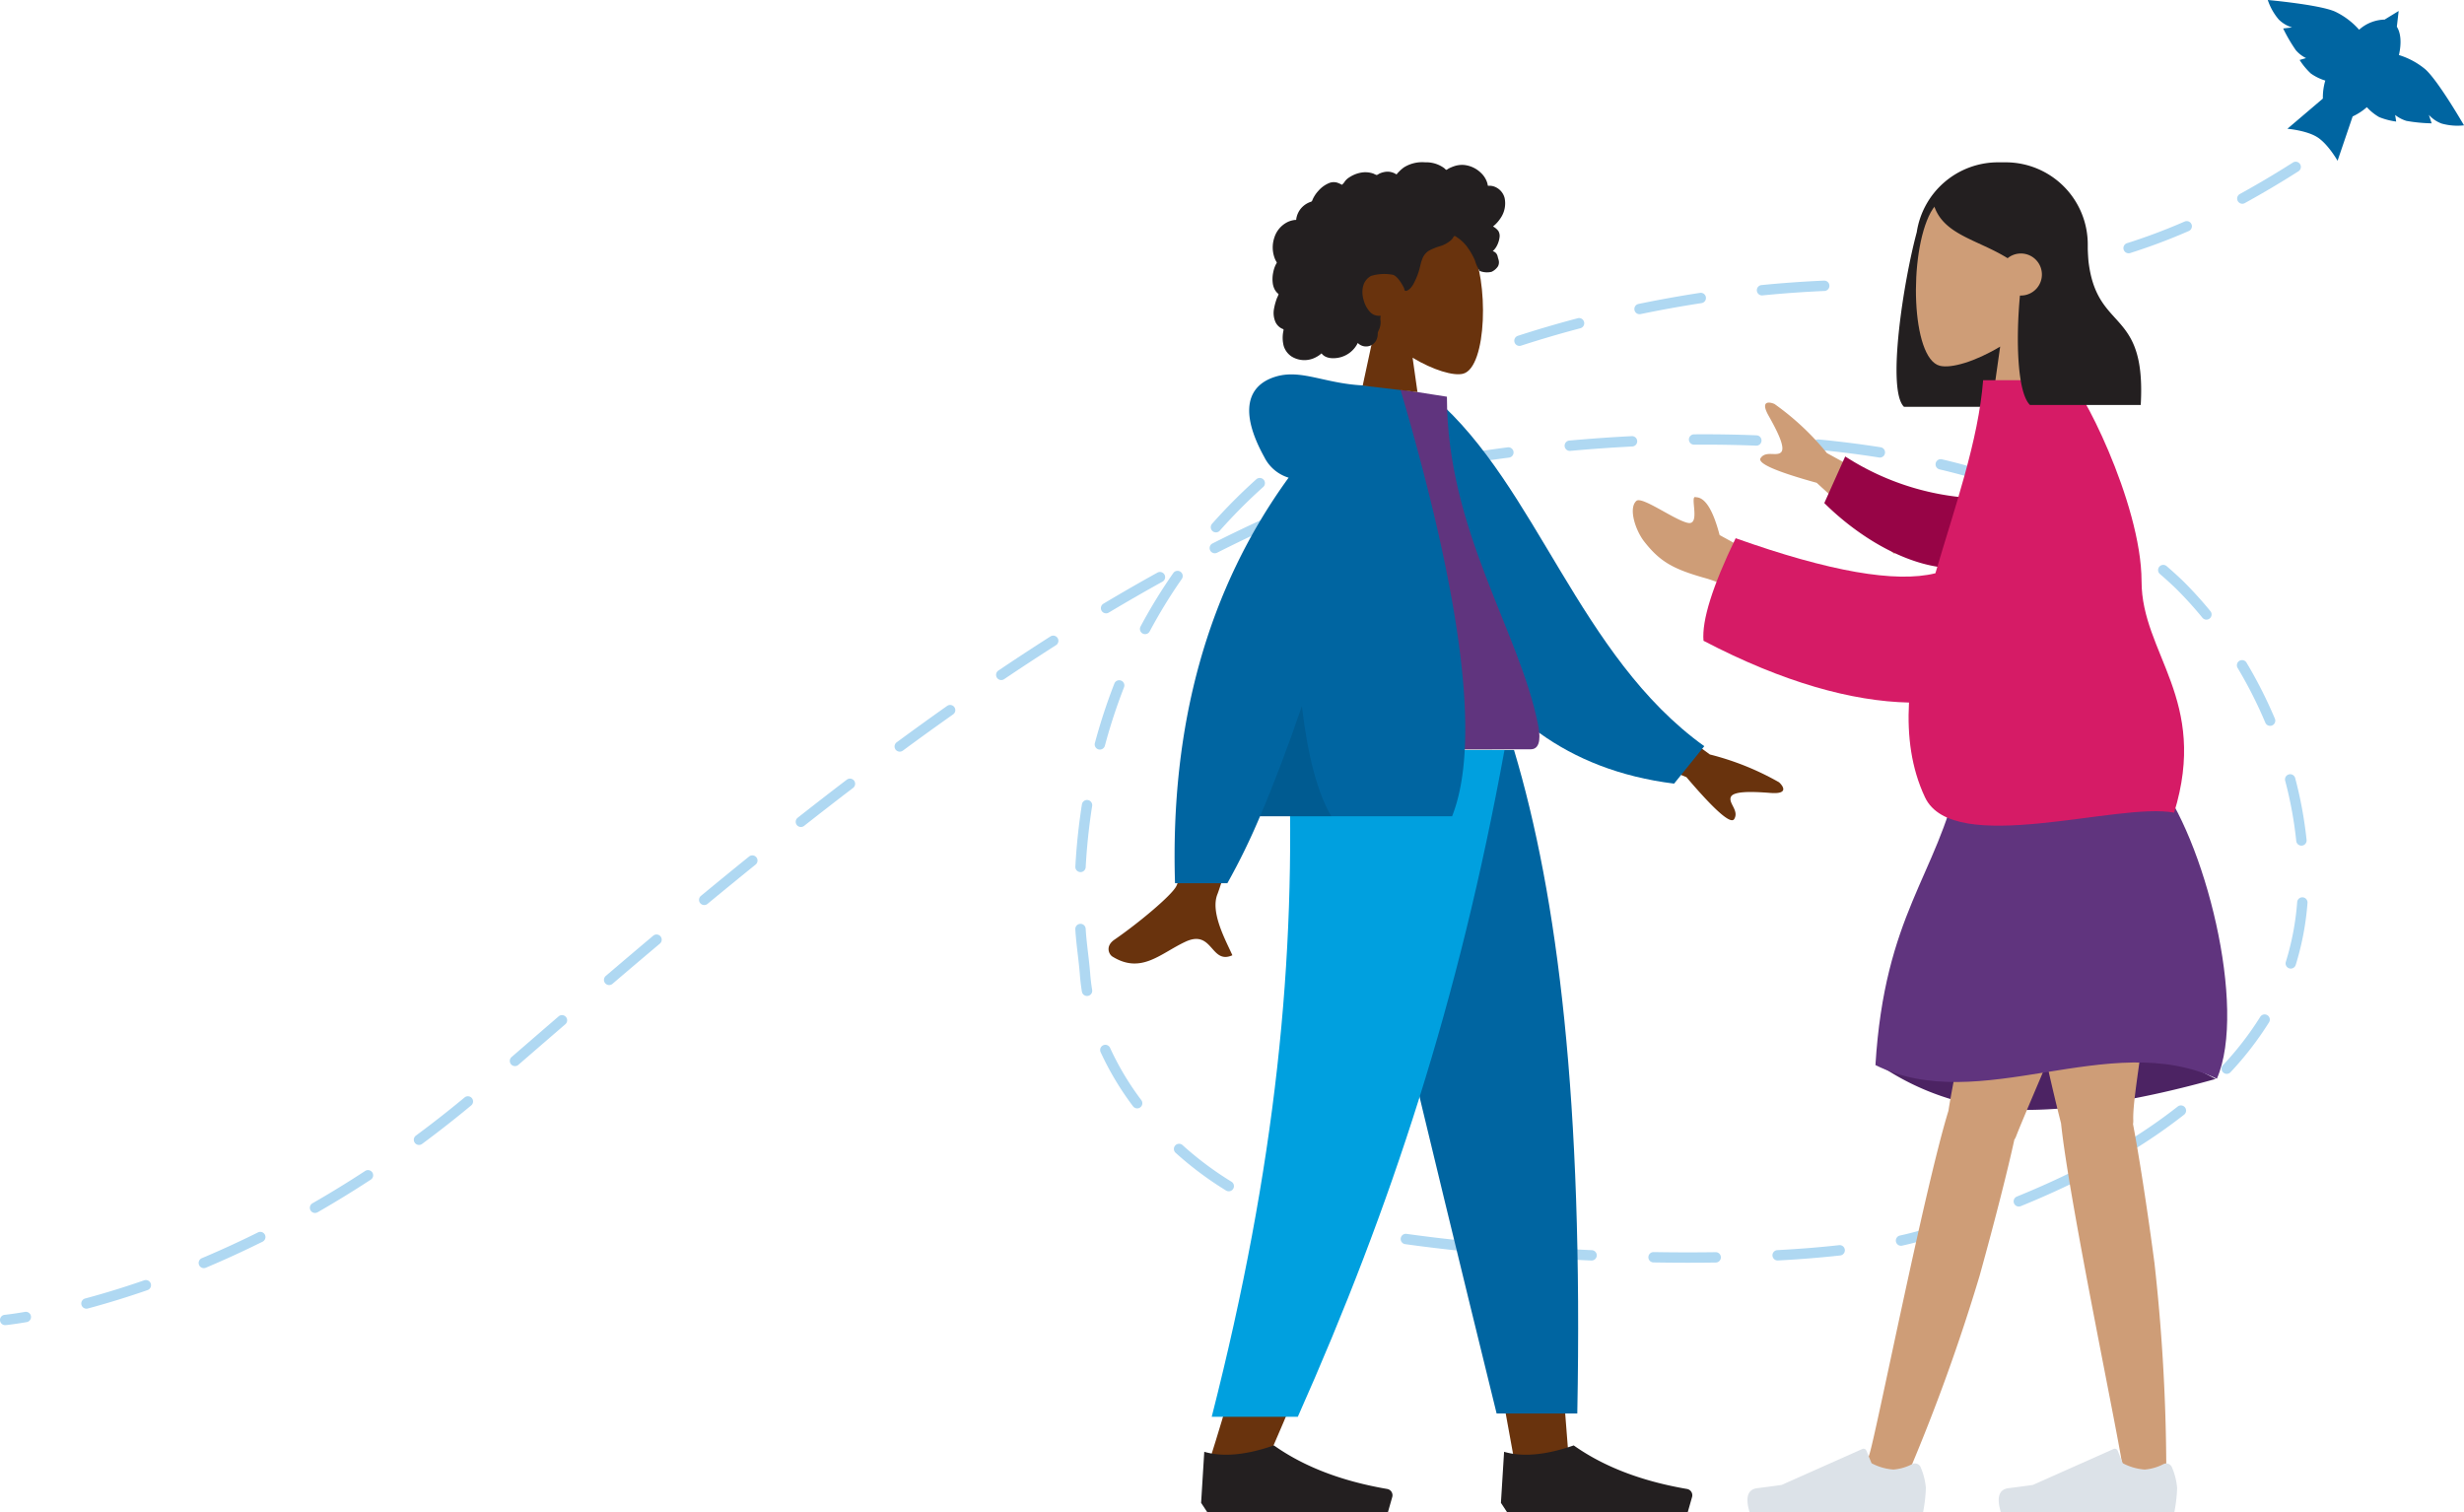 <svg xmlns="http://www.w3.org/2000/svg" width="475.927" height="292.11" viewBox="0 0 475.927 292.11"><g transform="translate(139.687 -22.29)"><path d="M271.46,71.21a1,1,0,0,1-.3-1.954,113.365,113.365,0,0,0,11.129-4.182,1,1,0,0,1,.8,1.833,115.382,115.382,0,0,1-11.326,4.256A1,1,0,0,1,271.46,71.21Zm21.965-9.569a1,1,0,0,1-.484-1.876c3.549-1.958,7-4.006,10.263-6.09a1,1,0,0,1,1.077,1.685c-3.3,2.106-6.787,4.177-10.374,6.156A1,1,0,0,1,293.425,61.641Z" fill="#afd8f2"/><path d="M153.8,89.1a1,1,0,0,1-.308-1.951c3.769-1.222,7.66-2.364,11.566-3.395a1,1,0,1,1,.51,1.934c-3.87,1.021-7.725,2.152-11.459,3.363A1,1,0,0,1,153.8,89.1Zm23.192-6.127a1,1,0,0,1-.2-1.979c3.916-.812,7.906-1.531,11.861-2.136a1,1,0,1,1,.3,1.977c-3.92.6-7.876,1.313-11.757,2.118A1,1,0,0,1,176.992,82.974ZM200.7,79.346a1,1,0,0,1-.1-2c4.019-.4,8.065-.686,12.025-.857a1,1,0,1,1,.086,2c-3.923.169-7.931.455-11.914.849Q200.754,79.346,200.7,79.346Z" fill="#afd8f2"/><path d="M-138.688,278.231a1,1,0,0,1-.994-.906,1,1,0,0,1,.9-1.09c.014,0,1.413-.137,3.918-.565a1,1,0,0,1,1.154.817,1,1,0,0,1-.817,1.154c-2.589.443-4.008.579-4.067.585C-138.624,278.23-138.656,278.231-138.688,278.231Zm15.7-3.181a1,1,0,0,1-.965-.741,1,1,0,0,1,.707-1.225c3.74-1,7.576-2.184,11.4-3.51a1,1,0,0,1,1.272.617,1,1,0,0,1-.617,1.272c-3.872,1.342-7.754,2.538-11.54,3.553A1,1,0,0,1-122.99,275.05Zm22.673-7.833a1,1,0,0,1-.922-.612,1,1,0,0,1,.533-1.31c3.626-1.529,7.276-3.2,10.847-4.977a1,1,0,0,1,1.34.451,1,1,0,0,1-.451,1.34c-3.608,1.792-7.295,3.484-10.959,5.028A1,1,0,0,1-100.317,267.217ZM186.4,266.175c-2.208,0-4.451-.019-6.713-.057a1,1,0,0,1,.034-2c4.085.069,8.112.075,11.97.019a1,1,0,1,1,.029,2C189.979,266.163,188.2,266.175,186.4,266.175Zm-18.69-.426h-.045c-4.008-.178-8.048-.413-12.008-.7a1,1,0,1,1,.143-1.995c3.942.283,7.963.517,11.954.694a1,1,0,0,1-.044,2Zm35.985-.01a1,1,0,0,1-.053-2c4.262-.23,8.267-.552,11.9-.958a1,1,0,1,1,.222,1.988c-3.673.41-7.716.736-12.017.968Zm-59.922-1.719a1.011,1.011,0,0,1-.1-.005c-4.178-.425-8.2-.907-11.953-1.431A1,1,0,0,1,132,260.6c3.729.521,7.726,1,11.879,1.422a1,1,0,0,1-.1,1.995ZM227.5,262.9a1,1,0,0,1-.214-1.977c1.463-.323,2.834-.672,4.077-1.038,2.479-.745,4.941-1.531,7.318-2.334a1,1,0,1,1,.641,1.895c-2.4.811-4.885,1.6-7.387,2.356l-.005,0c-1.288.38-2.705.741-4.213,1.073A1,1,0,0,1,227.5,262.9Zm-107.476-2.271a1.006,1.006,0,0,1-.2-.019,88.412,88.412,0,0,1-11.754-3.039,1,1,0,0,1,.665-1.886,86.473,86.473,0,0,0,11.48,2.964,1,1,0,0,1-.194,1.981Zm-198.861-4.069a1,1,0,0,1-.868-.5,1,1,0,0,1,.37-1.365c3.425-1.965,6.849-4.067,10.178-6.246a1,1,0,0,1,1.384.289,1,1,0,0,1-.289,1.384c-3.362,2.2-6.82,4.322-10.278,6.307A1,1,0,0,1-78.834,256.556Zm329.087-1.237a1,1,0,0,1-.377-1.926c3.793-1.544,7.454-3.186,10.88-4.881a1,1,0,0,1,.887,1.793c-3.469,1.717-7.175,3.379-11.013,4.941A1,1,0,0,1,250.254,255.319Zm-152.6-2.946a1,1,0,0,1-.521-.147,66,66,0,0,1-9.745-7.287,1,1,0,0,1,1.341-1.484,64,64,0,0,0,9.449,7.065,1,1,0,0,1-.523,1.853Zm174.06-7.751a1,1,0,0,1-.524-1.852,102.218,102.218,0,0,0,9.758-6.77,1,1,0,0,1,1.238,1.571,104.225,104.225,0,0,1-9.949,6.9A1,1,0,0,1,271.709,244.621Zm-330.47-1.2a1,1,0,0,1-.8-.405,1,1,0,0,1,.209-1.4c3.174-2.347,6.336-4.826,9.4-7.368a1,1,0,0,1,1.408.131,1,1,0,0,1-.131,1.408c-3.09,2.565-6.282,5.067-9.485,7.437A1,1,0,0,1-58.761,243.424ZM79.963,236.36a1,1,0,0,1-.8-.4A56.659,56.659,0,0,1,72.9,225.5a1,1,0,0,1,1.82-.83,54.654,54.654,0,0,0,6.039,10.093,1,1,0,0,1-.8,1.6Zm210.45-6.662a1,1,0,0,1-.731-1.682,60.792,60.792,0,0,0,7.2-9.33,1,1,0,0,1,1.7,1.056,62.789,62.789,0,0,1-7.439,9.638A1,1,0,0,1,290.412,229.7ZM-40.215,228.2a1,1,0,0,1-.757-.346,1,1,0,0,1,.1-1.411c3.019-2.612,5.984-5.178,9.079-7.846a1,1,0,0,1,1.41.1,1,1,0,0,1-.1,1.41c-3.093,2.667-6.058,5.232-9.076,7.844A1,1,0,0,1-40.215,228.2ZM70.271,214.652a1,1,0,0,1-.986-.839c-.183-1.118-.318-2.244-.4-3.347-.1-1.279-.253-2.586-.4-3.851-.185-1.576-.376-3.205-.472-4.835a1,1,0,0,1,2-.117c.092,1.572.28,3.172.462,4.72.15,1.283.306,2.61.409,3.929.08,1.048.209,2.117.382,3.179a1,1,0,0,1-.988,1.161Zm-92.3-2.108a1,1,0,0,1-.761-.351,1,1,0,0,1,.111-1.41c3.231-2.759,6.227-5.3,9.16-7.769a1,1,0,0,1,1.409.121,1,1,0,0,1-.121,1.409c-2.929,2.466-5.922,5-9.149,7.76A1,1,0,0,1-22.032,212.544Zm324.81-3.182a1,1,0,0,1-.954-1.3,52.323,52.323,0,0,0,2.192-11.543,1,1,0,1,1,1.994.158,54.32,54.32,0,0,1-2.278,11.985A1,1,0,0,1,302.777,209.362ZM-3.665,197.092a1,1,0,0,1-.771-.363,1,1,0,0,1,.134-1.408c3.162-2.613,6.291-5.171,9.3-7.6a1,1,0,0,1,1.257,1.556c-3,2.427-6.126,4.98-9.283,7.588A1,1,0,0,1-3.665,197.092Zm72.685-6.365h-.055a1,1,0,0,1-.945-1.052,118.358,118.358,0,0,1,1.261-11.979l.008-.05a1,1,0,1,1,1.976.309l-.008.051a116.356,116.356,0,0,0-1.24,11.777A1,1,0,0,1,69.02,190.727Zm235.813-5.112a1,1,0,0,1-.993-.9A76.769,76.769,0,0,0,301.7,173.08a1,1,0,1,1,1.934-.51,78.765,78.765,0,0,1,2.2,11.943,1,1,0,0,1-.892,1.1A1.014,1.014,0,0,1,304.833,185.615Zm-289.825-3.6a1,1,0,0,1-.619-1.786c3.206-2.522,6.4-5,9.5-7.36a1,1,0,0,1,1.213,1.59c-3.089,2.356-6.276,4.826-9.474,7.342A1,1,0,0,1,15.009,182.014ZM34.1,167.466a1,1,0,0,1-.593-1.805c3.281-2.414,6.561-4.78,9.749-7.031a1,1,0,0,1,1.154,1.634c-3.178,2.244-6.447,4.6-9.717,7.008A1,1,0,0,1,34.1,167.466Zm38.657-.4a1,1,0,0,1-.967-1.259,109.641,109.641,0,0,1,3.767-11.5,1,1,0,0,1,1.863.728,107.619,107.619,0,0,0-3.7,11.293A1,1,0,0,1,72.755,167.063Zm226.034-4.585a1,1,0,0,1-.922-.611,85.428,85.428,0,0,0-5.354-10.573,1,1,0,0,1,1.717-1.026,87.429,87.429,0,0,1,5.48,10.821,1,1,0,0,1-.921,1.389Zm-245.08-8.847a1,1,0,0,1-.559-1.83c3.381-2.276,6.764-4.494,10.057-6.592a1,1,0,1,1,1.075,1.687c-3.279,2.089-6.648,4.3-10.015,6.564A1,1,0,0,1,53.709,153.631Zm27.78-8.866a1,1,0,0,1-.881-1.471,102.394,102.394,0,0,1,6.326-10.328,1,1,0,1,1,1.641,1.144,100.4,100.4,0,0,0-6.2,10.126A1,1,0,0,1,81.489,144.765Zm205-2.8a1,1,0,0,1-.774-.367,73.938,73.938,0,0,0-5.1-5.62c-1.006-.969-2.06-1.927-3.133-2.847a1,1,0,0,1,1.3-1.519c1.1.946,2.19,1.932,3.225,2.93l.011.01a75.979,75.979,0,0,1,5.241,5.778,1,1,0,0,1-.773,1.633ZM73.956,140.748a1,1,0,0,1-.514-1.859c3.505-2.094,7.014-4.113,10.428-6a1,1,0,1,1,.968,1.75c-3.395,1.879-6.884,3.888-10.371,5.97A1,1,0,0,1,73.956,140.748Zm21-11.6a1,1,0,0,1-.452-1.893c3.655-1.846,7.31-3.595,10.865-5.2a1,1,0,1,1,.823,1.823c-3.528,1.592-7.157,3.329-10.786,5.161A1,1,0,0,1,94.96,129.146Zm173.5-2.855a1,1,0,0,1-.529-.152,92.6,92.6,0,0,0-10.457-5.6,1,1,0,0,1,.833-1.818,94.614,94.614,0,0,1,10.683,5.725,1,1,0,0,1-.531,1.848ZM95.173,125.115a1,1,0,0,1-.748-1.663,105.964,105.964,0,0,1,8.537-8.586,1,1,0,1,1,1.335,1.489,103.962,103.962,0,0,0-8.375,8.424A1,1,0,0,1,95.173,125.115Zm21.664-5.812a1,1,0,0,1-.365-1.931c3.824-1.5,7.643-2.867,11.352-4.07a1,1,0,1,1,.618,1.9c-3.671,1.192-7.453,2.548-11.24,4.03A1,1,0,0,1,116.837,119.3Zm129.89-3.059a1,1,0,0,1-.316-.052c-3.636-1.212-7.49-2.3-11.457-3.242a1,1,0,1,1,.461-1.946c4.024.953,7.937,2.06,11.629,3.291a1,1,0,0,1-.316,1.949Zm-106.956-3.78a1,1,0,0,1-.169-1.986c3.807-.656,7.814-1.257,11.91-1.786a1,1,0,1,1,.257,1.983c-4.068.526-8.048,1.123-11.827,1.774A1.006,1.006,0,0,1,139.772,112.464Zm83.641-1.8a1.007,1.007,0,0,1-.158-.013c-3.809-.606-7.793-1.108-11.842-1.492a1,1,0,1,1,.189-1.991c4.091.388,8.117.9,11.967,1.508a1,1,0,0,1-.156,1.988Zm-59.843-1.289a1,1,0,0,1-.089-2c4.019-.363,8.06-.649,12.011-.849a1,1,0,0,1,.1,2c-3.925.2-7.94.482-11.932.843C163.63,109.373,163.6,109.374,163.57,109.374Zm35.965-1.01h-.041c-3.884-.156-7.9-.219-11.951-.188h-.008a1,1,0,0,1-.008-2c4.078-.031,8.131.033,12.046.19a1,1,0,0,1-.039,2Z" fill="#afd8f2"/><path d="M119.42,167.15l22.57,77.76L152.6,303.3h10.66L152.62,167.15Z" fill="#69330d" fill-rule="evenodd"/><path d="M109.28,167.15c1.57,40.4.95,62.44.6,66.11s-2.35,28.25-15.99,71.28h11.08c18.06-41.28,24.36-65.86,26.43-71.28s8.19-27.46,17.12-66.11H109.28Z" fill="#69330d" fill-rule="evenodd"/><path d="M118.93,167.15q8.805,40.14,30.46,128.15h15.58c1.15-60.22-3.75-99.86-12.22-128.15Z" fill="#0065a1" fill-rule="evenodd"/><path d="M109.2,167.15c1.54,40.4-2.45,80.2-14.84,128.78h16.63c18.09-40.66,31.06-80.27,39.92-128.78Z" fill="#00a0df" fill-rule="evenodd"/><g transform="translate(84 199)"><path d="M8.31,113.55l.61-9.86q5.37,1.575,13.45-1.23,8.685,6.15,21.88,8.41h0a1.234,1.234,0,0,1,1.01,1.42c-.01.04-.02.09-.03.13l-.85,2.98H9.53Z" fill="#231f20" fill-rule="evenodd"/></g><g transform="translate(178 199)"><path d="M-27.78,113.55l.61-9.86q5.37,1.575,13.45-1.23,8.685,6.15,21.88,8.41h0a1.234,1.234,0,0,1,1.01,1.42c-.01.04-.02.09-.03.13l-.85,2.98H-26.56Z" fill="#231f20" fill-rule="evenodd"/></g><path d="M170.93,153.58l19.65,14.43a53.052,53.052,0,0,1,13.36,5.37c.84.77,1.87,2.33-1.64,2.06s-7.2-.4-7.68.8,1.64,2.62.66,4.24q-.975,1.605-9.23-8.09l-19.46-8.07Zm-75.46.5,12.87.05q-11.925,38.49-12.87,40.85c-1.43,3.53,1.59,8.91,2.88,11.81-4.2,1.88-3.75-5.08-9.05-2.62-4.84,2.25-8.52,6.33-14.11,2.88-.69-.42-1.44-2.02.38-3.27,4.53-3.11,11.07-8.55,11.95-10.34Q89.32,189.78,95.47,154.08Z" fill="#69330d" fill-rule="evenodd"/><path d="M132.06,100.06l5.33-.91c19.77,17.08,27.89,49.88,52.11,67.26l-5.83,7.23C141.64,168.42,131.22,128.41,132.06,100.06Z" fill="#0065a1" fill-rule="evenodd"/><path d="M108.83,167.01h47.14c2.15,0,1.75-3.11,1.44-4.68-3.59-18.11-17.62-37.64-17.62-63.42l-13.6-2.13C114.94,114.86,111.06,137.13,108.83,167.01Z" fill="#60347e" fill-rule="evenodd"/><path d="M109.21,114.55a7.784,7.784,0,0,1-4.69-3.97c-4.97-8.97-3.17-13.9,2.14-15.53s10.05,1.72,18.51,1.72a8.111,8.111,0,0,1,1.26.09l4.26.24q18.315,62.085,10.1,82.84h-37.1a126.355,126.355,0,0,1-6.31,12.94H87.27Q85.845,146.74,109.21,114.55Z" fill="#0065a1" fill-rule="evenodd"/><path d="M111.77,158.69q1.755,14.64,5.69,21.26H103.69Q107.545,170.98,111.77,158.69Z" fill="rgba(0,0,0,0.1)" fill-rule="evenodd"/><path d="M246.23,53.64h1.48A15.859,15.859,0,0,1,263.57,69.5V84.99a15.866,15.866,0,0,1-14.1,15.76.375.375,0,0,1-.01.11H228.07c-3.38-3.3-.07-24.36,2.47-33.73A15.874,15.874,0,0,1,246.23,53.64Z" fill="#231f20" fill-rule="evenodd"/><g transform="translate(54 31)"><path d="M207.35,79.44h-17.7l3-21.21c-4.78,2.88-9.47,4.27-11.67,3.7-5.52-1.42-6.03-21.63-1.76-29.6s26.25-11.44,27.36,4.35c.38,5.48-1.92,10.37-5.32,14.36Z" fill="#ce9d77" fill-rule="evenodd"/></g><path d="M257.02,221.31q-13.545,0-34.46,6.14a49.617,49.617,0,0,0,28.82,9.21q15.51,0,36.89-5.98Q270.555,221.3,257.02,221.31Z" fill="#4c2363" fill-rule="evenodd"/><path d="M242.68,268.69a367.031,367.031,0,0,1-13.54,37.59c-1.92,4.33-9.1.66-7.82-2.86,1.21-3.35,10.73-51.67,15.34-66.59,1.46-9.46,6.69-32.22,9.01-39.77h22.16c-3.04,9.94-16.19,39.64-18.09,44.67a3.042,3.042,0,0,1-.35.67C248.18,247.96,245.71,257.78,242.68,268.69Z" fill="#ce9d77" fill-rule="evenodd"/><g transform="translate(208 199)"><path d="M23.28,106.64a1.193,1.193,0,0,0-1.58-.59h0a9.6,9.6,0,0,1-3.66,1.07,10.648,10.648,0,0,1-4.23-1.22l-1-2.43c0-.01,0-.01-.01-.02a.59.59,0,0,0-.78-.3l-15.58,6.94c-1.24.18-2.8.39-4.68.62s-2.38,1.78-1.51,4.66H23.76a29.641,29.641,0,0,0,.54-4.69,12.6,12.6,0,0,0-1-3.98C23.31,106.69,23.3,106.67,23.28,106.64Z" fill="#dce2e8" fill-rule="evenodd"/></g><path d="M276.45,266.21a369.007,369.007,0,0,1,2.29,39.89c-.06,4.73-8.11,4.18-8.32.44-.2-3.56-10.4-51.74-12.01-67.28-2.36-9.28-5.75-24.59-6.59-32.44h23.02c1.1,10.33-2.7,26.44-2.48,31.82a3.836,3.836,0,0,1-.05.76C273.38,244.99,274.96,254.98,276.45,266.21Z" fill="#ce9d77" fill-rule="evenodd"/><path d="M288.51,230.63c-20.79-9.79-45.75,7.41-65.95-2.63,1.78-29.09,11.88-36.62,16.04-55.6q17.925-5.745,38.02,0C286.13,183.96,294.45,216.93,288.51,230.63Z" fill="#60347e" fill-rule="evenodd"/><g transform="translate(208 199)"><path d="M71.81,106.64a1.193,1.193,0,0,0-1.58-.59h0a9.6,9.6,0,0,1-3.66,1.07,10.648,10.648,0,0,1-4.23-1.22l-1-2.43c0-.01,0-.01-.01-.02a.59.59,0,0,0-.78-.3l-15.58,6.94c-1.24.18-2.8.39-4.68.62s-2.38,1.78-1.51,4.66H72.29a29.641,29.641,0,0,0,.54-4.69,12.6,12.6,0,0,0-1-3.98C71.84,106.69,71.83,106.67,71.81,106.64Z" fill="#dce2e8" fill-rule="evenodd"/></g><path d="M226.19,129.26l-14.98-13.72q-11.835-3.27-10.83-4.77c1.01-1.51,3.12-.24,3.97-1.15s-.77-4.09-2.43-7.04.12-2.7,1.13-2.27a50.987,50.987,0,0,1,10.14,9.49l20.62,11.29Zm-25.2,10.44a35.5,35.5,0,0,0-10.91-5.64c-6.44-1.79-9.04-3.16-12.18-7.17-1.68-2.14-3.11-6.45-1.51-7.86,1.08-.95,7.37,3.72,9.94,4.25s.21-5.58,1.57-4.95q2.655.045,4.56,7.3l9.06,4.98Z" fill="#ce9d77" fill-rule="evenodd"/><path d="M238.45,132.02c-8.72.24-18.68-5.54-25.77-12.57l4.04-9a50.752,50.752,0,0,0,27.13,8.13A7.873,7.873,0,0,1,238.45,132.02Z" fill="#970446" fill-rule="evenodd"/><path d="M243.36,95.72h16.49c1.81,0,14.09,23.55,14.11,38.85.01,13.97,13.01,22.85,6.29,44.68-10.74-2.11-42.67,8.63-48.12-2.97-2.65-5.64-3.44-11.81-3.09-18.3-10.93-.24-24.21-3.84-39.69-11.93q-.51-5.91,6.21-19.81,27.075,9.63,38.58,6.77C237.88,120.28,242.45,107.4,243.36,95.72Z" fill="#d61b66" fill-rule="evenodd"/><path d="M250.65,79.37a4.06,4.06,0,1,0-2.56-7.21c-5.92-3.67-12.58-4.54-14.3-10.44,2.3-3.37,4.99-7.35,13.53-7.35q8.535,0,14.1,11.38l-.02.57c.67.6,1.35,1.29,2.07,2,0,19.5,11.52,11.48,10.33,32.19H252.41c-2.43-2.38-2.76-12.38-1.94-21.14Z" fill="#231f20" fill-rule="evenodd"/><g transform="translate(54 31)"><path d="M69.52,65.77l2.45-11.4c-2.84-3.33-4.76-7.42-4.44-11.99.93-13.18,19.28-10.28,22.85-3.63s3.15,23.53-1.47,24.72c-1.84.47-5.76-.69-9.75-3.09l.94,6.63Z" fill="#69330d" fill-rule="evenodd"/></g><path d="M150.93,60.52a3.192,3.192,0,0,0-2.24-2.27,2.857,2.857,0,0,0-.82-.08c-.1,0-.13.03-.17-.04a.931.931,0,0,1-.05-.24,3.982,3.982,0,0,0-.17-.56,4.46,4.46,0,0,0-1.09-1.62,5.465,5.465,0,0,0-3.3-1.56,4.806,4.806,0,0,0-1.99.27,8.146,8.146,0,0,0-.96.41c-.09.05-.4.28-.49.26s-.31-.28-.4-.34a5.863,5.863,0,0,0-3.65-1.11,6.661,6.661,0,0,0-4.12.98,7.361,7.361,0,0,0-.74.62l-.36.36c-.07.08-.14.15-.2.23-.11.13-.09.18-.25.08a3.033,3.033,0,0,0-1.97-.44,4.153,4.153,0,0,0-1.19.34c-.13.06-.43.28-.56.28a2.827,2.827,0,0,1-.57-.25,4.672,4.672,0,0,0-2.37-.22,6.025,6.025,0,0,0-2.33.92,3.064,3.064,0,0,0-.86.78,4.127,4.127,0,0,1-.31.42c-.07.08-.2.15-.24.25a5.42,5.42,0,0,0-.99-.44,2.44,2.44,0,0,0-1.39.05,5.557,5.557,0,0,0-2.19,1.55,6.166,6.166,0,0,0-.81,1.09,6.362,6.362,0,0,0-.3.58,1.6,1.6,0,0,1-.13.3c-.08.11-.13.11-.26.16a4.253,4.253,0,0,0-1.82,1.22,4.164,4.164,0,0,0-.94,2c-.01.04-.01.22-.04.25s-.18.02-.23.02a3.535,3.535,0,0,0-.55.1,4.09,4.09,0,0,0-.96.35,5.02,5.02,0,0,0-2.46,2.94,5.96,5.96,0,0,0,.09,4.08,4.2,4.2,0,0,0,.3.6c.07.12.1.12.05.24-.05.14-.15.27-.21.4a5.845,5.845,0,0,0-.44,1.36,6.247,6.247,0,0,0-.07,2.36,3.708,3.708,0,0,0,.36,1.03,2.91,2.91,0,0,0,.32.46,1.985,1.985,0,0,0,.2.21,1.42,1.42,0,0,1,.13.12c.08.11.1.02.06.17a6.064,6.064,0,0,1-.28.65c-.09.22-.16.44-.23.66a11.112,11.112,0,0,0-.34,1.38,4.364,4.364,0,0,0,.31,2.69,2.763,2.763,0,0,0,.76.91,2.55,2.55,0,0,0,.5.3c.09.04.21.06.25.15s-.02.28-.04.39a6.359,6.359,0,0,0,.08,2.78,3.791,3.791,0,0,0,1.52,2.04,4.706,4.706,0,0,0,4.73.13,5.126,5.126,0,0,0,1.06-.73c.81,1.09,2.48,1.06,3.66.75a5.242,5.242,0,0,0,3.34-2.76,2.227,2.227,0,0,0,3.54-.46,2.961,2.961,0,0,0,.3-.97c.02-.18.01-.36.03-.53a2.586,2.586,0,0,1,.26-.66,3.706,3.706,0,0,0,.28-1.31c0-.24-.03-.47-.05-.7a2.621,2.621,0,0,1,.07-.62,2.88,2.88,0,0,1-1.2-.15,2.309,2.309,0,0,1-.92-.65,5.44,5.44,0,0,1-1.16-2.17c-.53-1.72-.31-3.79,1.42-4.73a8.912,8.912,0,0,1,4.19-.22c1.01.23,2.16,2.46,2.21,2.67.03.13.02.29.14.38.26.19.69-.14.89-.3a3.6,3.6,0,0,0,.78-1.03,13.146,13.146,0,0,0,1.07-2.61c.2-.7.32-1.42.58-2.09a3.183,3.183,0,0,1,1.29-1.66,10.99,10.99,0,0,1,2.22-.9,5.577,5.577,0,0,0,2.05-1.13,2.572,2.572,0,0,0,.35-.39c.08-.11.16-.33.28-.4.19-.11.47.18.63.28a7.541,7.541,0,0,1,2.04,2.02,12.691,12.691,0,0,1,1.35,2.41,7.047,7.047,0,0,0,.91,2.01,3.793,3.793,0,0,0,2.29.17,2.946,2.946,0,0,0,1.25-1.08,1.675,1.675,0,0,0,.14-1.1c-.04-.22-.13-.43-.18-.65a1.866,1.866,0,0,0-.17-.52,1.271,1.271,0,0,0-.81-.64,3.768,3.768,0,0,0,.87-1.18,4.875,4.875,0,0,0,.45-1.54,1.876,1.876,0,0,0-.25-1.2,3.222,3.222,0,0,0-1.02-.85,6.739,6.739,0,0,0,1.42-1.55A5.046,5.046,0,0,0,150.93,60.52Z" fill="#231f20" fill-rule="evenodd"/><path d="M328.74,35.65a14.67,14.67,0,0,0-5.07-2.73c.52-2.27.39-4.26-.43-5.51l.03.02.35-3.02-2.68,1.64.03.02a7.666,7.666,0,0,0-4.99,1.96,14.574,14.574,0,0,0-4.64-3.5c-3.03-1.35-13-2.24-13-2.24a11.288,11.288,0,0,0,2.13,3.78,6.235,6.235,0,0,0,2.56,1.52l-1.72.2A30.962,30.962,0,0,0,303.77,32a6.284,6.284,0,0,0,1.96,1.51l-1.24.36a13.431,13.431,0,0,0,2.16,2.61,9.6,9.6,0,0,0,2.8,1.37,11.5,11.5,0,0,0-.47,3.48l-6.85,5.83s3.7.31,5.78,1.63,3.91,4.55,3.91,4.55l2.91-8.56a11.7,11.7,0,0,0,2.75-1.79,9.7,9.7,0,0,0,2.38,1.92,13.618,13.618,0,0,0,3.28.86l-.2-1.28a6.522,6.522,0,0,0,2.19,1.15,30.914,30.914,0,0,0,4.86.47l-.54-1.64a6.207,6.207,0,0,0,2.46,1.68,11.366,11.366,0,0,0,4.33.35S331.24,37.83,328.74,35.65Z" fill="#0065a1"/></g></svg>